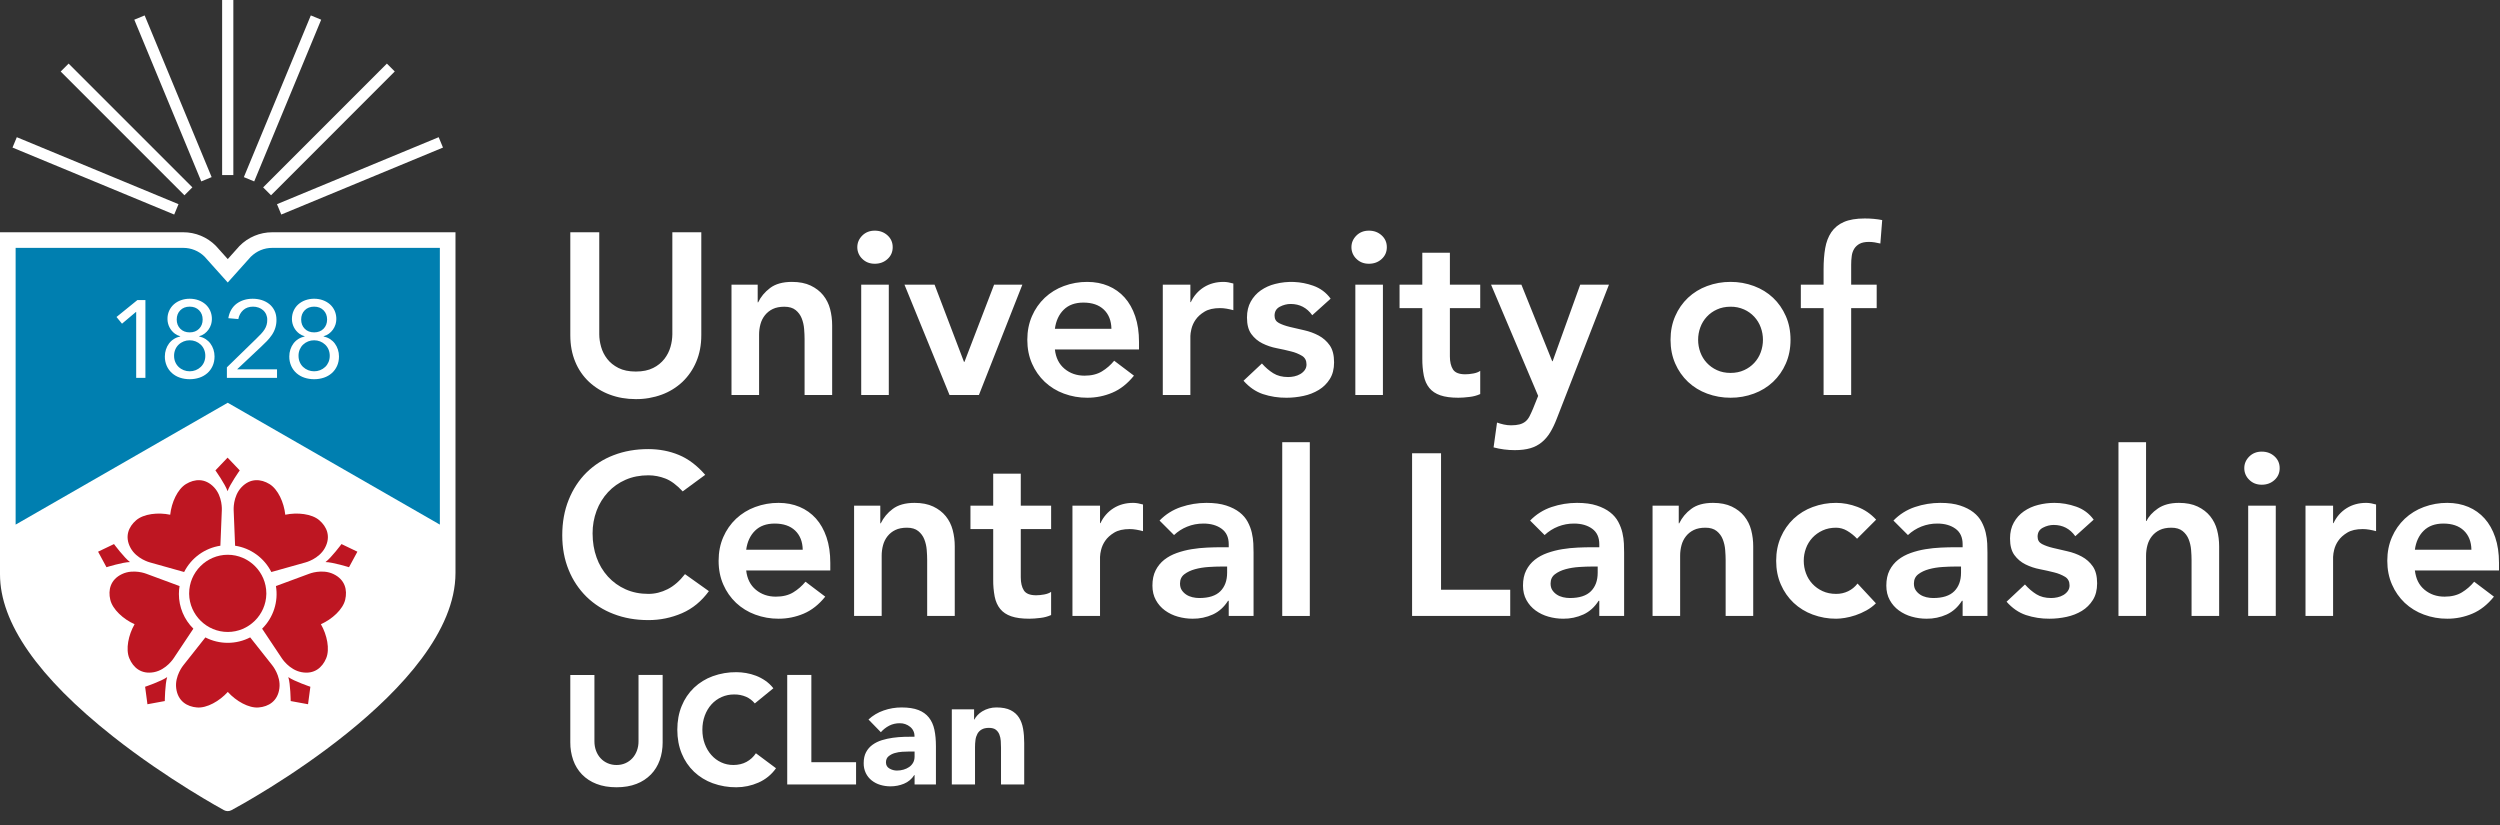 <?xml version="1.0" encoding="UTF-8" standalone="no"?>
<!DOCTYPE svg PUBLIC "-//W3C//DTD SVG 1.1//EN" "http://www.w3.org/Graphics/SVG/1.1/DTD/svg11.dtd">
<svg width="100%" height="100%" viewBox="0 0 200 66" version="1.1" xmlns="http://www.w3.org/2000/svg" xmlns:xlink="http://www.w3.org/1999/xlink" xml:space="preserve" xmlns:serif="http://www.serif.com/" style="fill-rule:evenodd;clip-rule:evenodd;stroke-linejoin:round;stroke-miterlimit:2;">
    <rect x="0" y="0" width="200" height="66" fill="#333333" stroke="none"/>
    <g transform="matrix(0.84,0,0,0.84,0,0)">
        <rect x="0" y="0" width="238" height="78" style="fill:none;"/>
    </g>
    <g transform="matrix(0.84,0,0,0.84,0,0)">
        <path d="M25.93,22.12C24.753,22.119 23.624,22.594 22.8,23.435L21.69,24.675L20.551,23.405C19.73,22.58 18.613,22.117 17.449,22.12L0,22.12L0,54.696C0,59.303 3.619,64.496 10.755,70.134C15.982,74.262 21.284,77.132 21.336,77.161C21.556,77.279 21.82,77.279 22.04,77.162C22.911,76.697 43.38,65.65 43.38,54.566L43.38,22.12L25.93,22.12Z" style="fill:white;fill-rule:nonzero;"/>
    </g>
    <g transform="matrix(0.84,0,0,0.84,0,0)">
        <path d="M25.93,23.607C25.157,23.607 24.448,23.902 23.879,24.46L22.798,25.667L21.69,26.905L20.581,25.668L19.473,24.431C18.933,23.901 18.205,23.605 17.449,23.607L1.488,23.607L1.488,49.963L21.689,38.357L41.891,49.963L41.891,23.607L25.93,23.607Z" style="fill:rgb(0,127,176);fill-rule:nonzero;"/>
    </g>
    <g transform="matrix(0.84,0,0,0.84,0,0)">
        <path d="M13.85,35.99L12.97,35.99L12.97,29.708L12.949,29.708L11.619,30.828L11.096,30.189L13.085,28.577L13.849,28.577L13.849,35.989L13.85,35.99ZM16.83,30.43C16.83,30.786 16.944,31.08 17.171,31.31C17.397,31.54 17.696,31.655 18.066,31.655C18.436,31.655 18.734,31.54 18.961,31.31C19.187,31.08 19.301,30.786 19.301,30.43C19.301,30.074 19.187,29.781 18.961,29.55C18.734,29.32 18.436,29.205 18.066,29.205C17.696,29.205 17.397,29.321 17.171,29.55C16.944,29.781 16.831,30.074 16.831,30.43M16.579,33.885C16.579,34.102 16.617,34.3 16.694,34.482C16.771,34.663 16.878,34.818 17.014,34.948C17.298,35.216 17.675,35.364 18.066,35.361C18.457,35.365 18.834,35.217 19.118,34.948C19.256,34.816 19.365,34.658 19.438,34.482C19.516,34.293 19.555,34.09 19.553,33.885C19.555,33.681 19.516,33.478 19.438,33.289C19.365,33.113 19.256,32.954 19.118,32.822C18.834,32.554 18.457,32.406 18.066,32.409C17.675,32.405 17.298,32.554 17.014,32.822C16.878,32.952 16.771,33.107 16.694,33.289C16.616,33.478 16.577,33.681 16.579,33.885M15.951,30.388C15.938,29.854 16.16,29.341 16.558,28.985C16.755,28.813 16.982,28.68 17.228,28.593C17.487,28.499 17.766,28.451 18.066,28.451C18.366,28.451 18.645,28.499 18.904,28.593C19.162,28.687 19.385,28.818 19.574,28.985C19.762,29.153 19.91,29.355 20.018,29.593C20.202,30.009 20.23,30.477 20.098,30.912C19.986,31.26 19.768,31.564 19.474,31.781C19.324,31.893 19.154,31.972 18.966,32.021L18.966,32.042C19.189,32.092 19.392,32.173 19.574,32.288C19.755,32.404 19.909,32.545 20.034,32.712C20.16,32.88 20.257,33.07 20.328,33.283C20.397,33.496 20.432,33.717 20.432,33.948C20.432,34.283 20.371,34.585 20.249,34.853C20.127,35.123 19.959,35.351 19.746,35.539C19.526,35.731 19.27,35.878 18.992,35.969C18.702,36.066 18.394,36.115 18.066,36.115C17.738,36.115 17.429,36.066 17.139,35.969C16.862,35.878 16.606,35.732 16.386,35.539C16.171,35.349 16,35.115 15.883,34.853C15.758,34.568 15.695,34.259 15.7,33.948C15.7,33.718 15.735,33.496 15.805,33.283C15.875,33.07 15.972,32.88 16.098,32.713C16.223,32.545 16.377,32.403 16.558,32.288C16.74,32.173 16.942,32.091 17.166,32.042L17.166,32.022C16.983,31.975 16.81,31.893 16.658,31.781C16.216,31.454 15.954,30.937 15.951,30.388M21.609,34.984L24.404,32.262C24.578,32.095 24.732,31.939 24.864,31.797C24.997,31.654 25.107,31.513 25.194,31.377C25.371,31.105 25.46,30.785 25.451,30.461C25.463,30.113 25.319,29.776 25.058,29.545C24.932,29.435 24.786,29.35 24.628,29.295C24.459,29.234 24.28,29.204 24.1,29.205C23.723,29.205 23.412,29.314 23.168,29.53C22.919,29.755 22.754,30.057 22.698,30.388L21.745,30.304C21.794,30.004 21.886,29.737 22.022,29.504C22.158,29.27 22.329,29.076 22.535,28.922C22.745,28.767 22.981,28.648 23.231,28.572C23.489,28.492 23.768,28.452 24.069,28.452C24.376,28.452 24.666,28.495 24.938,28.582C25.21,28.67 25.448,28.797 25.655,28.964C25.861,29.132 26.025,29.341 26.147,29.593C26.269,29.843 26.33,30.133 26.33,30.461C26.336,30.979 26.181,31.486 25.885,31.911C25.749,32.111 25.595,32.299 25.425,32.477C25.253,32.655 25.074,32.831 24.885,33.006L22.603,35.152L22.603,35.172L26.383,35.172L26.383,35.989L21.609,35.989L21.609,34.984ZM28.682,30.43C28.682,30.786 28.795,31.08 29.022,31.31C29.249,31.54 29.547,31.655 29.917,31.655C30.287,31.655 30.585,31.54 30.813,31.31C31.039,31.08 31.153,30.786 31.153,30.43C31.153,30.074 31.039,29.781 30.813,29.55C30.585,29.32 30.287,29.205 29.917,29.205C29.547,29.205 29.249,29.321 29.022,29.55C28.795,29.781 28.682,30.074 28.682,30.43M28.431,33.885C28.431,34.102 28.469,34.3 28.546,34.482C28.623,34.663 28.729,34.818 28.865,34.948C29.149,35.216 29.526,35.364 29.917,35.361C30.308,35.365 30.685,35.217 30.969,34.948C31.106,34.818 31.212,34.663 31.289,34.482C31.366,34.3 31.404,34.102 31.404,33.885C31.406,33.681 31.367,33.478 31.289,33.289C31.216,33.113 31.107,32.954 30.969,32.822C30.685,32.554 30.308,32.406 29.917,32.409C29.526,32.405 29.149,32.553 28.865,32.822C28.729,32.952 28.623,33.107 28.545,33.289C28.467,33.478 28.428,33.681 28.431,33.885M27.802,30.388C27.802,30.095 27.857,29.83 27.965,29.593C28.073,29.355 28.221,29.153 28.41,28.985C28.606,28.813 28.834,28.68 29.08,28.593C29.349,28.497 29.632,28.449 29.917,28.451C30.217,28.451 30.497,28.499 30.755,28.593C31.013,28.687 31.236,28.818 31.425,28.985C31.613,29.153 31.761,29.355 31.87,29.593C32.053,30.009 32.081,30.477 31.949,30.912C31.837,31.26 31.619,31.564 31.325,31.781C31.175,31.893 31.006,31.972 30.818,32.021L30.818,32.042C31.041,32.092 31.243,32.173 31.425,32.288C31.606,32.404 31.76,32.545 31.885,32.712C32.011,32.88 32.109,33.07 32.179,33.283C32.249,33.496 32.284,33.717 32.284,33.948C32.284,34.283 32.222,34.585 32.1,34.853C31.978,35.123 31.81,35.351 31.598,35.539C31.378,35.731 31.122,35.878 30.844,35.969C30.545,36.068 30.232,36.117 29.917,36.115C29.589,36.115 29.28,36.066 28.991,35.969C28.713,35.878 28.457,35.732 28.237,35.539C28.022,35.349 27.851,35.115 27.734,34.853C27.609,34.568 27.546,34.259 27.551,33.948C27.551,33.718 27.586,33.496 27.656,33.283C27.726,33.07 27.823,32.88 27.949,32.713C28.075,32.545 28.228,32.403 28.409,32.288C28.591,32.173 28.794,32.091 29.017,32.042L29.017,32.022C28.834,31.975 28.661,31.893 28.509,31.781C28.067,31.454 27.805,30.937 27.802,30.388" style="fill:white;fill-rule:nonzero;"/>
    </g>
    <g transform="matrix(0.84,0,0,0.84,0,0)">
        <path d="M42.189,14.054L41.779,13.066L26.379,19.445L26.788,20.433L42.189,14.054ZM37.596,6.807L36.845,6.057L25.061,17.847L25.813,18.599L37.596,6.807ZM30.589,1.876L29.602,1.468L23.224,16.869L24.21,17.278L30.589,1.876ZM22.223,0L21.155,0L21.155,16.67L22.223,16.67L22.223,0ZM20.156,16.868L13.776,1.468L12.79,1.876L19.169,17.277L20.156,16.868ZM18.322,17.843L6.535,6.056L5.779,6.812L17.566,18.599L18.322,17.843ZM17.001,19.445L1.601,13.066L1.191,14.054L16.591,20.433L17.001,19.445Z" style="fill:white;"/>
    </g>
    <g transform="matrix(0.84,0,0,0.84,0,0)">
        <path d="M13.82,65.405L14.042,67.071L15.695,66.767C15.695,66.767 15.713,65.144 15.921,64.485C15.359,64.886 13.82,65.405 13.82,65.405M10.857,51.816L9.341,52.542L10.141,54.02C10.141,54.02 11.69,53.536 12.381,53.53C11.825,53.12 10.857,51.816 10.857,51.816M20.515,44.8L21.674,43.584L22.833,44.801C22.833,44.801 21.893,46.124 21.673,46.78C21.455,46.124 20.515,44.8 20.515,44.8M32.523,51.816L34.038,52.542L33.238,54.021C33.238,54.021 31.689,53.536 30.998,53.53C31.554,53.12 32.523,51.816 32.523,51.816M29.559,65.405L29.337,67.07L27.684,66.767C27.684,66.767 27.666,65.143 27.458,64.485C28.021,64.887 29.559,65.405 29.559,65.405M22.39,51.973C23.877,52.2 25.165,53.135 25.842,54.478L29.094,53.565C29.094,53.565 30.364,53.245 30.942,52.188C31.535,51.103 31.132,50.167 30.412,49.548C29.696,48.932 28.32,48.779 27.169,49.022L27.165,49.027L27.169,49.021C27.044,47.851 26.473,46.591 25.665,46.1C24.855,45.607 23.84,45.512 22.992,46.412C22.166,47.288 22.254,48.595 22.254,48.595L22.39,51.973ZM14.286,53.565L17.536,54.477C18.214,53.134 19.502,52.2 20.989,51.973L21.126,48.595C21.126,48.595 21.213,47.288 20.387,46.412C19.539,45.512 18.524,45.607 17.714,46.099C16.906,46.591 16.335,47.851 16.21,49.021L16.214,49.027L16.21,49.022C15.059,48.779 13.683,48.932 12.966,49.549C12.247,50.167 11.844,51.103 12.437,52.189C13.016,53.244 14.286,53.565 14.286,53.565M23.827,60.702C23.187,61.034 22.46,61.222 21.69,61.222C20.949,61.223 20.218,61.046 19.56,60.706L17.468,63.353C17.468,63.353 16.628,64.359 16.782,65.553C16.939,66.781 17.816,67.301 18.762,67.378C19.703,67.456 20.906,66.771 21.695,65.898L21.695,65.891L21.695,65.898C22.484,66.771 23.687,67.456 24.629,67.378C25.574,67.301 26.451,66.781 26.609,65.554C26.761,64.359 25.923,63.354 25.923,63.354L23.827,60.702ZM31.753,54.67C30.664,54.156 29.449,54.643 29.449,54.643L26.279,55.816C26.526,57.301 26.035,58.818 24.964,59.876L26.836,62.684C26.836,62.684 27.533,63.793 28.716,64.016C29.932,64.246 30.697,63.572 31.063,62.697C31.428,61.825 31.149,60.469 30.563,59.45L30.556,59.447L30.562,59.449C31.637,58.969 32.659,58.036 32.876,57.116C33.094,56.193 32.871,55.2 31.753,54.671M17.038,56.572C17.038,56.314 17.06,56.062 17.101,55.816L13.931,54.643C13.931,54.643 12.715,54.155 11.626,54.671C10.508,55.2 10.284,56.194 10.503,57.117C10.72,58.037 11.743,58.969 12.817,59.449L12.823,59.447L12.817,59.45C12.231,60.47 11.951,61.825 12.317,62.697C12.682,63.572 13.447,64.245 14.662,64.017C15.846,63.792 16.543,62.684 16.543,62.684L18.415,59.874C17.533,59.002 17.037,57.812 17.038,56.572" style="fill:rgb(190,22,34);fill-rule:nonzero;"/>
    </g>
    <g transform="matrix(0.84,0,0,0.84,0,0)">
        <path d="M18.014,56.572C18.014,56.552 18.014,56.532 18.014,56.511C18.014,54.495 19.673,52.835 21.69,52.835C23.706,52.835 25.365,54.495 25.365,56.511C25.365,56.532 25.365,56.552 25.365,56.572C25.332,58.565 23.683,60.187 21.69,60.187C19.696,60.187 18.047,58.565 18.014,56.572" style="fill:rgb(190,22,34);fill-rule:nonzero;"/>
    </g>
    <g transform="matrix(0.84,0,0,0.84,0,0)">
        <path d="M63.11,70.691C63.11,71.31 63.016,71.88 62.83,72.401C62.643,72.921 62.366,73.372 61.997,73.755C61.609,74.152 61.138,74.459 60.619,74.655C60.069,74.871 59.436,74.978 58.719,74.978C57.992,74.978 57.353,74.871 56.804,74.654C56.285,74.458 55.814,74.151 55.426,73.755C55.055,73.368 54.772,72.906 54.594,72.4C54.402,71.851 54.308,71.273 54.314,70.691L54.314,64.283L56.612,64.283L56.612,70.603C56.612,70.927 56.664,71.226 56.767,71.502C56.87,71.777 57.015,72.015 57.202,72.216C57.388,72.418 57.612,72.575 57.872,72.688C58.132,72.8 58.414,72.858 58.719,72.858C59.024,72.858 59.303,72.8 59.559,72.688C59.814,72.575 60.035,72.418 60.222,72.216C60.408,72.015 60.553,71.776 60.656,71.502C60.761,71.214 60.814,70.909 60.811,70.602L60.811,64.282L63.109,64.282L63.109,70.692L63.11,70.691ZM71.887,66.993C71.663,66.72 71.378,66.503 71.055,66.36C70.694,66.206 70.305,66.131 69.913,66.139C69.091,66.131 68.304,66.478 67.755,67.089C67.485,67.389 67.273,67.745 67.121,68.157C66.969,68.57 66.893,69.017 66.893,69.497C66.893,69.989 66.969,70.439 67.121,70.846C67.273,71.254 67.482,71.608 67.747,71.906C68.012,72.206 68.324,72.44 68.683,72.606C69.041,72.773 69.427,72.856 69.839,72.856C70.311,72.856 70.728,72.759 71.091,72.562C71.455,72.366 71.764,72.083 71.991,71.738L73.906,73.166C73.483,73.769 72.902,74.243 72.226,74.536C71.567,74.827 70.854,74.977 70.134,74.978C69.366,74.986 68.602,74.856 67.88,74.595C67.217,74.355 66.61,73.981 66.097,73.497C65.589,73.01 65.189,72.42 64.926,71.767C64.646,71.089 64.506,70.333 64.506,69.497C64.506,68.663 64.646,67.907 64.926,67.229C65.189,66.576 65.588,65.986 66.096,65.498C66.609,65.014 67.217,64.64 67.88,64.4C68.602,64.139 69.366,64.009 70.134,64.017C70.428,64.017 70.735,64.044 71.054,64.098C71.374,64.153 71.688,64.238 71.997,64.356C72.307,64.474 72.604,64.631 72.889,64.827C73.174,65.024 73.429,65.265 73.655,65.55L71.887,66.993ZM74.974,64.282L77.272,64.282L77.272,72.592L81.53,72.592L81.53,74.713L74.974,74.713L74.974,64.282ZM86.558,71.575C86.39,71.575 86.182,71.583 85.932,71.597C85.687,71.611 85.445,71.653 85.21,71.722C84.994,71.783 84.793,71.889 84.62,72.032C84.458,72.17 84.377,72.361 84.377,72.606C84.377,72.872 84.49,73.068 84.717,73.196C84.942,73.324 85.177,73.387 85.423,73.387C85.639,73.387 85.848,73.357 86.049,73.299C86.241,73.245 86.422,73.161 86.587,73.049C86.742,72.942 86.871,72.801 86.963,72.636C87.056,72.469 87.103,72.273 87.103,72.046L87.103,71.575L86.558,71.575ZM87.103,73.815L87.073,73.815C86.842,74.186 86.498,74.475 86.093,74.64C85.686,74.807 85.257,74.89 84.805,74.89C84.471,74.89 84.149,74.843 83.839,74.75C83.542,74.663 83.265,74.521 83.022,74.33C82.786,74.144 82.595,73.907 82.462,73.638C82.319,73.339 82.249,73.011 82.256,72.68C82.256,72.267 82.332,71.92 82.484,71.634C82.636,71.349 82.842,71.114 83.103,70.927C83.363,70.74 83.66,70.595 83.994,70.492C84.334,70.388 84.681,70.312 85.033,70.264C85.389,70.215 85.748,70.185 86.108,70.175C86.467,70.165 86.798,70.161 87.103,70.161C87.103,69.768 86.963,69.456 86.683,69.225C86.403,68.995 86.05,68.872 85.688,68.879C85.325,68.879 84.994,68.955 84.694,69.108C84.389,69.264 84.117,69.477 83.891,69.734L82.713,68.525C83.125,68.142 83.606,67.855 84.157,67.664C84.706,67.472 85.284,67.375 85.865,67.376C86.514,67.376 87.046,67.458 87.465,67.62C87.881,67.781 88.215,68.02 88.465,68.334C88.715,68.649 88.89,69.034 88.989,69.491C89.087,69.947 89.136,70.475 89.136,71.074L89.136,74.714L87.103,74.714L87.103,73.814L87.103,73.815ZM90.649,67.553L92.77,67.553L92.77,68.525L92.8,68.525C92.868,68.388 92.967,68.25 93.095,68.113C93.222,67.975 93.375,67.853 93.551,67.745C93.956,67.502 94.42,67.374 94.892,67.375C95.452,67.375 95.904,67.462 96.248,67.635C96.591,67.806 96.858,68.045 97.051,68.349C97.241,68.653 97.371,69.012 97.441,69.424C97.51,69.837 97.544,70.284 97.544,70.764L97.544,74.714L95.334,74.714L95.334,71.207C95.334,71 95.326,70.787 95.312,70.567C95.299,70.357 95.255,70.151 95.179,69.955C95.11,69.775 94.993,69.617 94.841,69.498C94.688,69.38 94.47,69.321 94.184,69.321C93.9,69.321 93.669,69.373 93.492,69.476C93.315,69.579 93.18,69.716 93.087,69.888C92.991,70.069 92.928,70.266 92.903,70.47C92.873,70.695 92.858,70.921 92.859,71.148L92.859,74.713L90.649,74.713L90.649,67.553ZM66.79,31.926C66.79,32.86 66.63,33.702 66.309,34.454C66.008,35.176 65.561,35.828 64.996,36.369C64.428,36.903 63.758,37.316 63.026,37.584C62.234,37.875 61.396,38.019 60.552,38.011C59.662,38.011 58.837,37.869 58.079,37.584C57.345,37.314 56.672,36.901 56.099,36.369C55.529,35.832 55.08,35.179 54.785,34.454C54.471,33.702 54.315,32.86 54.315,31.926L54.315,22.12L57.072,22.12L57.072,31.838C57.072,32.218 57.13,32.615 57.247,33.031C57.364,33.447 57.557,33.831 57.827,34.18C58.097,34.53 58.454,34.819 58.9,35.045C59.345,35.271 59.896,35.385 60.552,35.385C61.209,35.385 61.76,35.271 62.205,35.045C62.623,34.841 62.99,34.545 63.278,34.18C63.547,33.83 63.741,33.447 63.858,33.031C63.97,32.643 64.029,32.242 64.033,31.838L64.033,22.12L66.791,22.12L66.791,31.926L66.79,31.926ZM69.666,27.11L72.161,27.11L72.161,28.795L72.205,28.795C72.453,28.271 72.833,27.815 73.343,27.427C73.855,27.041 74.547,26.847 75.423,26.847C76.123,26.847 76.718,26.964 77.207,27.197C77.695,27.431 78.094,27.738 78.4,28.117C78.709,28.503 78.933,28.951 79.057,29.43C79.187,29.927 79.253,30.445 79.253,30.985L79.253,37.617L76.627,37.617L76.627,32.297C76.627,32.006 76.612,31.682 76.583,31.324C76.556,30.979 76.479,30.639 76.353,30.317C76.232,30.008 76.032,29.736 75.773,29.529C75.511,29.318 75.153,29.212 74.701,29.212C74.263,29.212 73.894,29.285 73.595,29.43C73.306,29.569 73.051,29.771 72.851,30.022C72.654,30.27 72.511,30.554 72.424,30.875C72.336,31.203 72.292,31.542 72.294,31.882L72.294,37.617L69.666,37.617L69.666,27.11ZM82.02,27.11L84.647,27.11L84.647,37.617L82.02,37.617L82.02,27.11ZM81.648,23.543C81.648,23.12 81.805,22.752 82.118,22.437C82.432,22.124 82.83,21.967 83.312,21.967C83.793,21.967 84.198,22.117 84.526,22.416C84.855,22.715 85.019,23.09 85.019,23.543C85.019,23.995 84.855,24.371 84.526,24.67C84.198,24.97 83.793,25.119 83.312,25.119C82.83,25.119 82.432,24.962 82.119,24.649C81.816,24.361 81.645,23.961 81.648,23.543M86.14,27.11L89.007,27.11L91.808,34.465L91.853,34.465L94.676,27.11L97.368,27.11L93.231,37.617L90.43,37.617L86.14,27.11ZM105.85,31.313C105.835,30.54 105.595,29.93 105.128,29.485C104.661,29.04 104.012,28.818 103.18,28.818C102.392,28.818 101.768,29.044 101.308,29.496C100.848,29.948 100.568,30.554 100.466,31.313L105.85,31.313ZM100.466,33.283C100.553,34.071 100.859,34.683 101.385,35.121C101.91,35.559 102.545,35.778 103.29,35.778C103.946,35.778 104.497,35.643 104.942,35.373C105.387,35.103 105.777,34.764 106.113,34.355L107.996,35.778C107.382,36.538 106.696,37.078 105.938,37.398C105.183,37.718 104.372,37.882 103.552,37.879C102.79,37.884 102.033,37.75 101.319,37.485C100.645,37.239 100.027,36.859 99.503,36.369C98.985,35.877 98.571,35.285 98.288,34.629C97.988,33.951 97.839,33.195 97.839,32.363C97.839,31.532 97.989,30.776 98.288,30.098C98.571,29.442 98.985,28.85 99.503,28.358C100.027,27.868 100.645,27.488 101.319,27.241C102.033,26.976 102.79,26.843 103.552,26.848C104.282,26.848 104.949,26.976 105.554,27.231C106.148,27.478 106.68,27.856 107.108,28.336C107.538,28.818 107.875,29.412 108.115,30.12C108.356,30.828 108.477,31.641 108.477,32.56L108.477,33.282L100.466,33.282L100.466,33.283ZM110.742,27.11L113.369,27.11L113.369,28.774L113.413,28.774C113.681,28.188 114.114,27.693 114.66,27.351C115.2,27.016 115.82,26.848 116.52,26.848C116.68,26.848 116.838,26.862 116.991,26.891C117.144,26.921 117.301,26.957 117.462,27.001L117.462,29.54C117.249,29.483 117.033,29.436 116.816,29.398C116.61,29.362 116.401,29.344 116.192,29.343C115.579,29.343 115.087,29.456 114.715,29.683C114.343,29.908 114.058,30.167 113.861,30.459C113.676,30.724 113.543,31.021 113.467,31.335C113.401,31.627 113.369,31.845 113.369,31.991L113.369,37.617L110.742,37.617L110.742,27.11ZM124.976,30.021C124.465,29.306 123.78,28.949 122.918,28.949C122.568,28.949 122.225,29.037 121.89,29.211C121.554,29.386 121.386,29.671 121.386,30.065C121.386,30.386 121.525,30.62 121.802,30.765C122.079,30.912 122.43,31.035 122.853,31.138C123.276,31.24 123.732,31.346 124.221,31.455C124.71,31.565 125.166,31.733 125.589,31.958C126.007,32.181 126.368,32.5 126.64,32.888C126.917,33.283 127.055,33.823 127.055,34.508C127.055,35.136 126.921,35.666 126.651,36.095C126.388,36.52 126.027,36.876 125.599,37.135C125.15,37.406 124.658,37.598 124.145,37.705C123.605,37.821 123.065,37.88 122.525,37.88C121.759,37.888 120.997,37.77 120.27,37.53C119.584,37.296 118.971,36.873 118.431,36.26L120.183,34.618C120.518,34.998 120.879,35.308 121.266,35.548C121.653,35.789 122.123,35.909 122.678,35.909C122.868,35.909 123.064,35.888 123.268,35.844C123.473,35.8 123.663,35.727 123.838,35.624C124.006,35.529 124.152,35.398 124.265,35.242C124.376,35.086 124.433,34.898 124.429,34.706C124.429,34.341 124.289,34.071 124.013,33.896C123.687,33.701 123.333,33.557 122.963,33.469C122.539,33.359 122.083,33.257 121.594,33.162C121.119,33.072 120.659,32.917 120.226,32.702C119.809,32.496 119.449,32.192 119.176,31.816C118.898,31.437 118.76,30.912 118.76,30.241C118.76,29.657 118.88,29.15 119.121,28.719C119.362,28.289 119.679,27.935 120.073,27.658C120.484,27.373 120.944,27.165 121.43,27.045C122.63,26.735 123.896,26.793 125.064,27.209C125.749,27.449 126.304,27.862 126.727,28.445L124.977,30.021L124.976,30.021ZM129.08,27.11L131.707,27.11L131.707,37.617L129.08,37.617L129.08,27.11ZM128.708,23.543C128.708,23.12 128.864,22.752 129.178,22.437C129.492,22.124 129.889,21.967 130.371,21.967C130.853,21.967 131.258,22.117 131.586,22.416C131.915,22.715 132.079,23.09 132.079,23.543C132.079,23.995 131.915,24.371 131.586,24.67C131.258,24.97 130.853,25.119 130.371,25.119C129.889,25.119 129.491,24.962 129.178,24.649C128.875,24.361 128.705,23.961 128.708,23.543M133.291,29.343L133.291,27.11L135.458,27.11L135.458,24.068L138.085,24.068L138.085,27.11L140.974,27.11L140.974,29.343L138.084,29.343L138.084,33.939C138.084,34.465 138.184,34.881 138.38,35.187C138.578,35.493 138.967,35.647 139.552,35.647C139.785,35.647 140.04,35.621 140.318,35.57C140.594,35.52 140.813,35.435 140.974,35.318L140.974,37.529C140.651,37.673 140.308,37.765 139.956,37.803C139.555,37.853 139.201,37.879 138.894,37.879C138.194,37.879 137.621,37.803 137.177,37.649C136.731,37.496 136.381,37.263 136.126,36.949C135.871,36.636 135.696,36.245 135.601,35.779C135.5,35.245 135.452,34.702 135.458,34.159L135.458,29.343L133.291,29.343ZM142.005,27.11L144.895,27.11L147.828,34.4L147.871,34.4L150.498,27.11L153.234,27.11L148.265,39.871C148.075,40.367 147.867,40.801 147.642,41.174C147.429,41.529 147.159,41.847 146.842,42.114C146.524,42.376 146.155,42.57 145.759,42.684C145.343,42.808 144.843,42.87 144.259,42.87C143.579,42.871 142.903,42.783 142.246,42.608L142.574,40.244C142.778,40.317 142.994,40.378 143.22,40.43C143.446,40.48 143.676,40.506 143.91,40.506C144.23,40.506 144.5,40.476 144.719,40.419C144.938,40.359 145.124,40.269 145.277,40.145C145.43,40.021 145.557,39.861 145.66,39.664C145.762,39.466 145.872,39.229 145.99,38.952L146.492,37.704L142.005,27.11ZM161.726,32.363C161.726,32.773 161.796,33.166 161.934,33.546C162.072,33.925 162.277,34.26 162.547,34.552C162.817,34.844 163.141,35.078 163.521,35.252C163.9,35.428 164.331,35.516 164.812,35.516C165.294,35.516 165.724,35.428 166.104,35.253C166.843,34.924 167.417,34.307 167.691,33.546C167.97,32.783 167.97,31.944 167.69,31.181C167.416,30.42 166.843,29.803 166.104,29.474C165.698,29.293 165.257,29.203 164.812,29.211C164.332,29.211 163.9,29.299 163.521,29.474C162.782,29.803 162.208,30.42 161.934,31.181C161.795,31.561 161.726,31.955 161.726,32.363M159.099,32.363C159.099,31.532 159.249,30.776 159.549,30.098C159.832,29.442 160.245,28.85 160.763,28.358C161.288,27.868 161.906,27.488 162.58,27.242C163.294,26.976 164.05,26.843 164.812,26.847C165.574,26.843 166.331,26.976 167.045,27.242C167.745,27.504 168.351,27.876 168.862,28.358C169.372,28.839 169.778,29.419 170.076,30.098C170.376,30.776 170.526,31.532 170.526,32.363C170.526,33.195 170.376,33.951 170.076,34.629C169.793,35.285 169.38,35.877 168.862,36.369C168.337,36.859 167.719,37.239 167.045,37.485C166.331,37.75 165.574,37.884 164.812,37.879C164.05,37.883 163.294,37.75 162.58,37.485C161.906,37.239 161.288,36.859 160.763,36.369C160.245,35.877 159.831,35.285 159.548,34.629C159.248,33.951 159.099,33.195 159.099,32.363M173.675,29.343L171.508,29.343L171.508,27.11L173.675,27.11L173.675,25.622C173.675,24.892 173.726,24.232 173.828,23.641C173.93,23.05 174.124,22.543 174.408,22.12C174.704,21.687 175.118,21.349 175.601,21.145C176.112,20.92 176.775,20.807 177.593,20.807C178.191,20.807 178.746,20.857 179.257,20.96L179.081,23.192C178.9,23.15 178.717,23.113 178.534,23.082C178.353,23.053 178.17,23.039 177.987,23.039C177.623,23.039 177.33,23.097 177.112,23.214C176.902,23.322 176.724,23.485 176.597,23.684C176.468,23.894 176.386,24.129 176.357,24.374C176.319,24.65 176.301,24.928 176.302,25.206L176.302,27.11L178.732,27.11L178.732,29.343L176.302,29.343L176.302,37.617L173.675,37.617L173.675,29.343ZM65.018,46.799C64.448,46.186 63.898,45.777 63.365,45.573C62.852,45.373 62.307,45.269 61.756,45.267C60.953,45.267 60.228,45.409 59.578,45.693C58.944,45.967 58.374,46.369 57.904,46.875C57.432,47.386 57.064,47.985 56.82,48.637C56.561,49.33 56.431,50.065 56.437,50.805C56.437,51.636 56.565,52.402 56.82,53.103C57.057,53.774 57.426,54.392 57.904,54.919C58.373,55.431 58.943,55.842 59.578,56.124C60.228,56.415 60.953,56.561 61.756,56.561C62.383,56.561 62.993,56.411 63.584,56.112C64.175,55.814 64.725,55.335 65.237,54.679L67.513,56.299C66.813,57.262 65.959,57.962 64.953,58.399C63.937,58.839 62.841,59.063 61.734,59.056C60.538,59.056 59.439,58.863 58.44,58.476C57.475,58.112 56.596,57.554 55.857,56.835C55.123,56.11 54.546,55.242 54.161,54.285C53.752,53.293 53.548,52.191 53.548,50.98C53.548,49.74 53.752,48.612 54.161,47.598C54.569,46.584 55.135,45.719 55.857,45.004C56.594,44.28 57.474,43.717 58.44,43.351C59.44,42.965 60.538,42.771 61.734,42.771C62.784,42.771 63.759,42.957 64.657,43.33C65.554,43.702 66.389,44.333 67.163,45.223L65.018,46.799ZM76.45,52.358C76.435,51.585 76.194,50.976 75.728,50.53C75.261,50.086 74.611,49.863 73.78,49.863C72.992,49.863 72.367,50.09 71.908,50.542C71.448,50.994 71.168,51.6 71.065,52.358L76.45,52.358ZM71.065,54.328C71.153,55.116 71.459,55.729 71.985,56.167C72.51,56.604 73.145,56.824 73.889,56.824C74.546,56.824 75.096,56.689 75.542,56.419C75.987,56.149 76.383,55.804 76.712,55.401L78.595,56.824C77.982,57.584 77.296,58.124 76.538,58.444C75.778,58.764 74.984,58.925 74.152,58.925C73.39,58.93 72.633,58.796 71.919,58.531C71.245,58.285 70.627,57.905 70.103,57.415C69.584,56.923 69.17,56.331 68.887,55.675C68.587,54.995 68.439,54.241 68.439,53.409C68.439,52.578 68.588,51.822 68.887,51.144C69.17,50.488 69.584,49.896 70.103,49.404C70.627,48.914 71.245,48.534 71.919,48.287C72.633,48.022 73.39,47.888 74.152,47.893C74.881,47.893 75.549,48.021 76.154,48.276C76.748,48.524 77.279,48.902 77.708,49.382C78.138,49.862 78.475,50.458 78.715,51.165C78.956,51.874 79.076,52.687 79.076,53.606L79.076,54.328L71.065,54.328ZM81.342,48.156L83.837,48.156L83.837,49.841L83.881,49.841C84.143,49.299 84.534,48.829 85.019,48.473C85.529,48.087 86.223,47.893 87.099,47.893C87.799,47.893 88.393,48.01 88.882,48.243C89.372,48.477 89.769,48.783 90.075,49.163C90.382,49.543 90.601,49.98 90.732,50.476C90.865,50.983 90.931,51.506 90.929,52.03L90.929,58.662L88.302,58.662L88.302,53.343C88.302,53.051 88.288,52.727 88.259,52.37C88.232,52.025 88.155,51.685 88.029,51.363C87.909,51.054 87.708,50.782 87.449,50.575C87.186,50.363 86.829,50.257 86.376,50.257C85.939,50.257 85.569,50.33 85.271,50.476C84.981,50.614 84.727,50.816 84.526,51.067C84.327,51.32 84.182,51.61 84.1,51.921C84.012,52.249 83.968,52.588 83.969,52.928L83.969,58.662L81.342,58.662L81.342,48.156ZM92.424,50.39L92.424,48.156L94.591,48.156L94.591,45.113L97.217,45.113L97.217,48.156L100.107,48.156L100.107,50.389L97.217,50.389L97.217,54.985C97.217,55.51 97.316,55.926 97.513,56.233C97.71,56.539 98.1,56.693 98.684,56.693C98.918,56.693 99.172,56.667 99.45,56.616C99.727,56.565 99.946,56.481 100.106,56.365L100.106,58.575C99.783,58.719 99.44,58.811 99.089,58.849C98.687,58.899 98.334,58.925 98.027,58.925C97.327,58.925 96.754,58.849 96.309,58.695C95.864,58.542 95.514,58.309 95.259,57.995C95.003,57.681 94.828,57.291 94.733,56.824C94.632,56.29 94.584,55.747 94.591,55.204L94.591,50.39L92.424,50.39ZM102.138,48.156L104.764,48.156L104.764,49.82L104.809,49.82C105.077,49.234 105.51,48.739 106.056,48.397C106.596,48.061 107.216,47.893 107.916,47.893C108.076,47.893 108.234,47.908 108.387,47.937C108.54,47.967 108.697,48.002 108.858,48.047L108.858,50.586C108.645,50.529 108.429,50.481 108.212,50.443C108.006,50.407 107.797,50.389 107.588,50.388C106.975,50.388 106.483,50.502 106.111,50.728C105.739,50.954 105.454,51.213 105.257,51.505C105.072,51.769 104.939,52.066 104.863,52.38C104.808,52.595 104.775,52.815 104.764,53.037L104.764,58.662L102.138,58.662L102.138,48.156ZM116.87,53.956L116.322,53.956C115.957,53.956 115.548,53.971 115.096,54C114.643,54.03 114.217,54.099 113.816,54.208C113.414,54.318 113.075,54.478 112.797,54.69C112.52,54.901 112.382,55.197 112.382,55.576C112.382,55.824 112.437,56.033 112.546,56.2C112.656,56.368 112.797,56.51 112.973,56.627C113.148,56.743 113.345,56.827 113.564,56.878C113.782,56.929 114.001,56.955 114.221,56.955C115.125,56.955 115.793,56.74 116.224,56.309C116.654,55.879 116.869,55.291 116.869,54.548L116.869,53.956L116.87,53.956ZM117.022,57.218L116.957,57.218C116.577,57.816 116.095,58.25 115.512,58.52C114.907,58.794 114.25,58.933 113.586,58.925C113.104,58.925 112.634,58.859 112.174,58.728C111.733,58.606 111.318,58.406 110.948,58.137C110.591,57.876 110.296,57.54 110.084,57.152C109.865,56.758 109.755,56.298 109.755,55.772C109.755,55.204 109.857,54.719 110.062,54.317C110.259,53.926 110.538,53.582 110.882,53.31C111.225,53.04 111.623,52.826 112.076,52.665C112.535,52.503 113.007,52.382 113.487,52.304C113.977,52.224 114.469,52.172 114.965,52.151C115.431,52.129 115.898,52.118 116.365,52.118L117.022,52.118L117.022,51.833C117.022,51.177 116.796,50.683 116.344,50.356C115.891,50.027 115.315,49.863 114.614,49.863C114.06,49.863 113.542,49.962 113.06,50.159C112.598,50.344 112.175,50.615 111.813,50.958L110.433,49.578C111.002,48.989 111.705,48.546 112.481,48.287C113.26,48.025 114.077,47.892 114.899,47.893C115.643,47.893 116.271,47.977 116.782,48.145C117.292,48.313 117.715,48.528 118.052,48.791C118.387,49.053 118.645,49.356 118.828,49.699C119.011,50.042 119.142,50.389 119.222,50.739C119.302,51.089 119.35,51.429 119.365,51.757C119.379,52.085 119.386,52.373 119.386,52.621L119.386,58.662L117.022,58.662L117.022,57.218Z" style="fill:white;fill-rule:nonzero;"/>
    </g>
    <g transform="matrix(0.84,0,0,0.84,0,0)">
        <rect x="122.118" y="42.114" width="2.626" height="16.549" style="fill:white;"/>
    </g>
    <g transform="matrix(0.84,0,0,0.84,0,0)">
        <path d="M134.484,43.165L137.242,43.165L137.242,56.167L143.831,56.167L143.831,58.662L134.484,58.662L134.484,43.165ZM152.161,53.956L151.614,53.956C151.249,53.956 150.84,53.971 150.388,54C149.935,54.03 149.509,54.099 149.108,54.208C148.706,54.318 148.367,54.478 148.089,54.69C147.812,54.901 147.674,55.197 147.674,55.576C147.674,55.824 147.729,56.033 147.838,56.2C147.948,56.368 148.089,56.51 148.265,56.627C148.44,56.743 148.637,56.827 148.856,56.878C149.074,56.929 149.294,56.955 149.513,56.955C150.417,56.955 151.085,56.74 151.516,56.309C151.946,55.879 152.161,55.291 152.161,54.548L152.161,53.956ZM152.314,57.218L152.249,57.218C151.869,57.816 151.387,58.25 150.804,58.52C150.199,58.794 149.542,58.933 148.878,58.925C148.396,58.925 147.926,58.859 147.466,58.728C147.025,58.606 146.61,58.406 146.24,58.137C145.883,57.876 145.588,57.54 145.376,57.152C145.157,56.758 145.047,56.298 145.047,55.772C145.047,55.204 145.149,54.719 145.354,54.317C145.558,53.917 145.832,53.581 146.175,53.31C146.517,53.04 146.915,52.826 147.368,52.665C147.827,52.503 148.299,52.382 148.779,52.304C149.269,52.224 149.761,52.172 150.257,52.151C150.723,52.129 151.19,52.118 151.657,52.118L152.314,52.118L152.314,51.833C152.314,51.177 152.088,50.683 151.636,50.356C151.183,50.027 150.607,49.863 149.906,49.863C148.867,49.856 147.864,50.248 147.105,50.958L145.725,49.578C146.294,48.989 146.997,48.546 147.773,48.287C148.552,48.025 149.369,47.892 150.191,47.893C150.935,47.893 151.563,47.977 152.073,48.145C152.584,48.313 153.008,48.528 153.343,48.791C153.679,49.053 153.937,49.356 154.12,49.699C154.303,50.042 154.434,50.389 154.514,50.739C154.594,51.089 154.642,51.429 154.657,51.757C154.671,52.085 154.678,52.373 154.678,52.621L154.678,58.662L152.314,58.662L152.314,57.218ZM157.386,48.156L159.881,48.156L159.881,49.841L159.925,49.841C160.187,49.299 160.578,48.829 161.063,48.473C161.573,48.087 162.267,47.893 163.143,47.893C163.843,47.893 164.437,48.01 164.927,48.243C165.416,48.477 165.813,48.783 166.12,49.163C166.429,49.549 166.653,49.997 166.777,50.476C166.909,50.983 166.975,51.506 166.973,52.03L166.973,58.662L164.347,58.662L164.347,53.343C164.347,53.051 164.331,52.727 164.303,52.37C164.276,52.025 164.199,51.686 164.073,51.363C163.953,51.054 163.752,50.782 163.493,50.575C163.23,50.363 162.873,50.257 162.42,50.257C161.983,50.257 161.614,50.33 161.315,50.476C161.015,50.622 160.768,50.819 160.571,51.067C160.371,51.319 160.226,51.61 160.144,51.921C160.056,52.249 160.012,52.588 160.013,52.928L160.013,58.662L157.386,58.662L157.386,48.156ZM176.864,51.308C176.582,51.007 176.258,50.749 175.901,50.542C175.589,50.359 175.234,50.26 174.872,50.257C174.391,50.257 173.96,50.344 173.581,50.52C173.201,50.695 172.876,50.929 172.606,51.22C172.337,51.511 172.128,51.854 171.994,52.227C171.855,52.605 171.784,53.006 171.786,53.409C171.786,53.818 171.855,54.211 171.994,54.591C172.132,54.971 172.336,55.306 172.606,55.598C172.876,55.89 173.201,56.123 173.581,56.298C173.96,56.473 174.391,56.561 174.872,56.561C175.266,56.565 175.655,56.478 176.01,56.309C176.36,56.142 176.66,55.897 176.908,55.576L178.658,57.458C178.396,57.721 178.093,57.948 177.75,58.137C177.418,58.322 177.07,58.476 176.71,58.597C176.36,58.713 176.025,58.797 175.704,58.849C175.383,58.899 175.106,58.925 174.872,58.925C174.11,58.93 173.354,58.796 172.64,58.531C171.965,58.284 171.347,57.905 170.822,57.414C170.304,56.922 169.891,56.33 169.608,55.674C169.308,54.996 169.159,54.241 169.159,53.409C169.159,52.577 169.309,51.822 169.608,51.144C169.891,50.488 170.304,49.896 170.822,49.404C171.347,48.913 171.965,48.534 172.64,48.287C173.354,48.022 174.11,47.888 174.872,47.893C175.542,47.893 176.219,48.021 176.897,48.276C177.575,48.532 178.17,48.936 178.68,49.491L176.864,51.308ZM186.764,53.956L186.217,53.956C185.852,53.956 185.443,53.971 184.991,54C184.538,54.03 184.112,54.099 183.711,54.208C183.309,54.318 182.97,54.478 182.692,54.69C182.415,54.901 182.277,55.197 182.277,55.576C182.277,55.824 182.332,56.033 182.441,56.2C182.551,56.368 182.692,56.51 182.868,56.627C183.043,56.743 183.24,56.827 183.459,56.878C183.677,56.929 183.897,56.955 184.116,56.955C185.02,56.955 185.688,56.74 186.119,56.309C186.549,55.879 186.764,55.291 186.764,54.548L186.764,53.956ZM186.917,57.218L186.852,57.218C186.472,57.816 185.99,58.25 185.407,58.52C184.802,58.794 184.145,58.933 183.481,58.925C182.999,58.925 182.529,58.859 182.069,58.728C181.628,58.606 181.213,58.406 180.843,58.137C180.486,57.876 180.191,57.54 179.979,57.152C179.76,56.758 179.65,56.298 179.65,55.772C179.65,55.204 179.753,54.719 179.957,54.317C180.161,53.917 180.435,53.581 180.778,53.31C181.12,53.04 181.518,52.826 181.971,52.665C182.423,52.505 182.893,52.384 183.382,52.304C183.872,52.224 184.364,52.172 184.86,52.151C185.326,52.129 185.793,52.118 186.26,52.118L186.917,52.118L186.917,51.833C186.917,51.177 186.691,50.683 186.239,50.356C185.786,50.027 185.21,49.863 184.509,49.863C183.47,49.856 182.467,50.248 181.708,50.958L180.328,49.578C180.897,48.989 181.6,48.546 182.376,48.287C183.155,48.025 183.972,47.892 184.794,47.893C185.538,47.893 186.166,47.977 186.676,48.145C187.187,48.313 187.611,48.528 187.946,48.791C188.282,49.053 188.54,49.356 188.723,49.699C188.906,50.042 189.037,50.389 189.117,50.739C189.197,51.089 189.245,51.429 189.26,51.757C189.274,52.085 189.281,52.373 189.281,52.621L189.281,58.662L186.917,58.662L186.917,57.218ZM197.647,51.067C197.136,50.352 196.45,49.994 195.589,49.994C195.239,49.994 194.896,50.082 194.561,50.257C194.225,50.432 194.057,50.717 194.057,51.111C194.057,51.432 194.196,51.665 194.473,51.811C194.75,51.957 195.101,52.081 195.523,52.183C195.946,52.286 196.403,52.391 196.892,52.501C197.381,52.61 197.837,52.778 198.26,53.004C198.683,53.231 199.033,53.541 199.31,53.934C199.588,54.328 199.726,54.869 199.726,55.554C199.726,56.182 199.591,56.711 199.321,57.141C199.051,57.571 198.701,57.918 198.271,58.181C197.841,58.443 197.355,58.633 196.815,58.75C196.275,58.866 195.735,58.925 195.195,58.925C194.43,58.933 193.668,58.815 192.941,58.575C192.254,58.342 191.642,57.918 191.102,57.305L192.853,55.664C193.189,56.044 193.55,56.354 193.937,56.594C194.324,56.835 194.794,56.955 195.349,56.955C195.539,56.955 195.735,56.933 195.939,56.889C196.144,56.846 196.333,56.773 196.509,56.671C196.684,56.569 196.826,56.441 196.936,56.287C197.047,56.13 197.104,55.943 197.1,55.751C197.1,55.387 196.96,55.117 196.684,54.941C196.358,54.746 196.004,54.602 195.634,54.514C195.209,54.405 194.754,54.304 194.265,54.208C193.79,54.118 193.33,53.963 192.897,53.748C192.48,53.542 192.12,53.238 191.847,52.862C191.569,52.482 191.431,51.957 191.431,51.286C191.431,50.702 191.551,50.196 191.792,49.765C192.032,49.335 192.35,48.98 192.744,48.703C193.155,48.418 193.615,48.21 194.101,48.09C194.609,47.959 195.131,47.893 195.655,47.893C196.355,47.893 197.048,48.013 197.735,48.254C198.42,48.495 198.975,48.908 199.398,49.491L197.648,51.067L197.647,51.067ZM204.386,49.622L204.43,49.622C204.634,49.184 204.995,48.787 205.513,48.429C206.031,48.072 206.699,47.893 207.517,47.893C208.217,47.893 208.811,48.01 209.3,48.243C209.789,48.477 210.187,48.783 210.493,49.163C210.802,49.549 211.026,49.997 211.15,50.476C211.28,50.973 211.347,51.49 211.347,52.03L211.347,58.662L208.72,58.662L208.72,53.342C208.72,53.052 208.705,52.727 208.676,52.37C208.649,52.025 208.572,51.685 208.446,51.363C208.325,51.054 208.125,50.782 207.866,50.575C207.604,50.363 207.246,50.257 206.794,50.257C206.356,50.257 205.987,50.33 205.689,50.476C205.389,50.622 205.141,50.819 204.944,51.067C204.745,51.319 204.6,51.61 204.518,51.921C204.429,52.249 204.385,52.588 204.386,52.928L204.386,58.662L201.759,58.662L201.759,42.114L204.386,42.114L204.386,49.622ZM214.113,48.156L216.74,48.156L216.74,58.662L214.113,58.662L214.113,48.156ZM213.741,44.588C213.741,44.165 213.898,43.797 214.211,43.483C214.525,43.169 214.923,43.012 215.404,43.012C215.886,43.012 216.292,43.162 216.619,43.461C216.948,43.76 217.112,44.136 217.112,44.588C217.112,45.041 216.948,45.416 216.619,45.715C216.292,46.015 215.886,46.164 215.404,46.164C214.923,46.164 214.524,46.008 214.212,45.694C213.909,45.407 213.738,45.006 213.741,44.588M219.572,48.156L222.199,48.156L222.199,49.82L222.243,49.82C222.511,49.234 222.944,48.739 223.49,48.397C224.03,48.061 224.65,47.893 225.35,47.893C225.51,47.893 225.668,47.908 225.822,47.937C225.974,47.967 226.132,48.002 226.292,48.047L226.292,50.586C226.079,50.529 225.863,50.481 225.646,50.443C225.44,50.407 225.231,50.389 225.022,50.388C224.409,50.388 223.917,50.502 223.545,50.728C223.173,50.954 222.888,51.213 222.691,51.505C222.506,51.769 222.372,52.066 222.297,52.38C222.242,52.595 222.209,52.815 222.199,53.037L222.199,58.662L219.572,58.662L219.572,48.156ZM235.373,52.358C235.359,51.585 235.117,50.976 234.651,50.53C234.184,50.086 233.534,49.863 232.703,49.863C231.915,49.863 231.291,50.09 230.831,50.542C230.371,50.994 230.09,51.6 229.988,52.358L235.373,52.358ZM229.988,54.328C230.076,55.116 230.382,55.729 230.908,56.167C231.433,56.604 232.068,56.824 232.812,56.824C233.469,56.824 234.02,56.689 234.465,56.419C234.91,56.149 235.306,55.804 235.635,55.401L237.518,56.824C236.905,57.584 236.219,58.124 235.461,58.444C234.706,58.764 233.895,58.928 233.075,58.925C232.313,58.93 231.556,58.796 230.842,58.531C230.168,58.285 229.55,57.905 229.025,57.415C228.507,56.923 228.094,56.331 227.811,55.675C227.511,54.995 227.361,54.241 227.361,53.409C227.361,52.578 227.511,51.822 227.811,51.144C228.094,50.488 228.507,49.896 229.025,49.404C229.55,48.914 230.168,48.534 230.842,48.287C231.556,48.022 232.313,47.888 233.075,47.893C233.805,47.893 234.472,48.021 235.078,48.276C235.672,48.524 236.203,48.902 236.631,49.382C237.061,49.862 237.398,50.458 237.638,51.165C237.879,51.874 238,52.687 238,53.606L238,54.328L229.988,54.328Z" style="fill:white;fill-rule:nonzero;"/>
    </g>
</svg>
